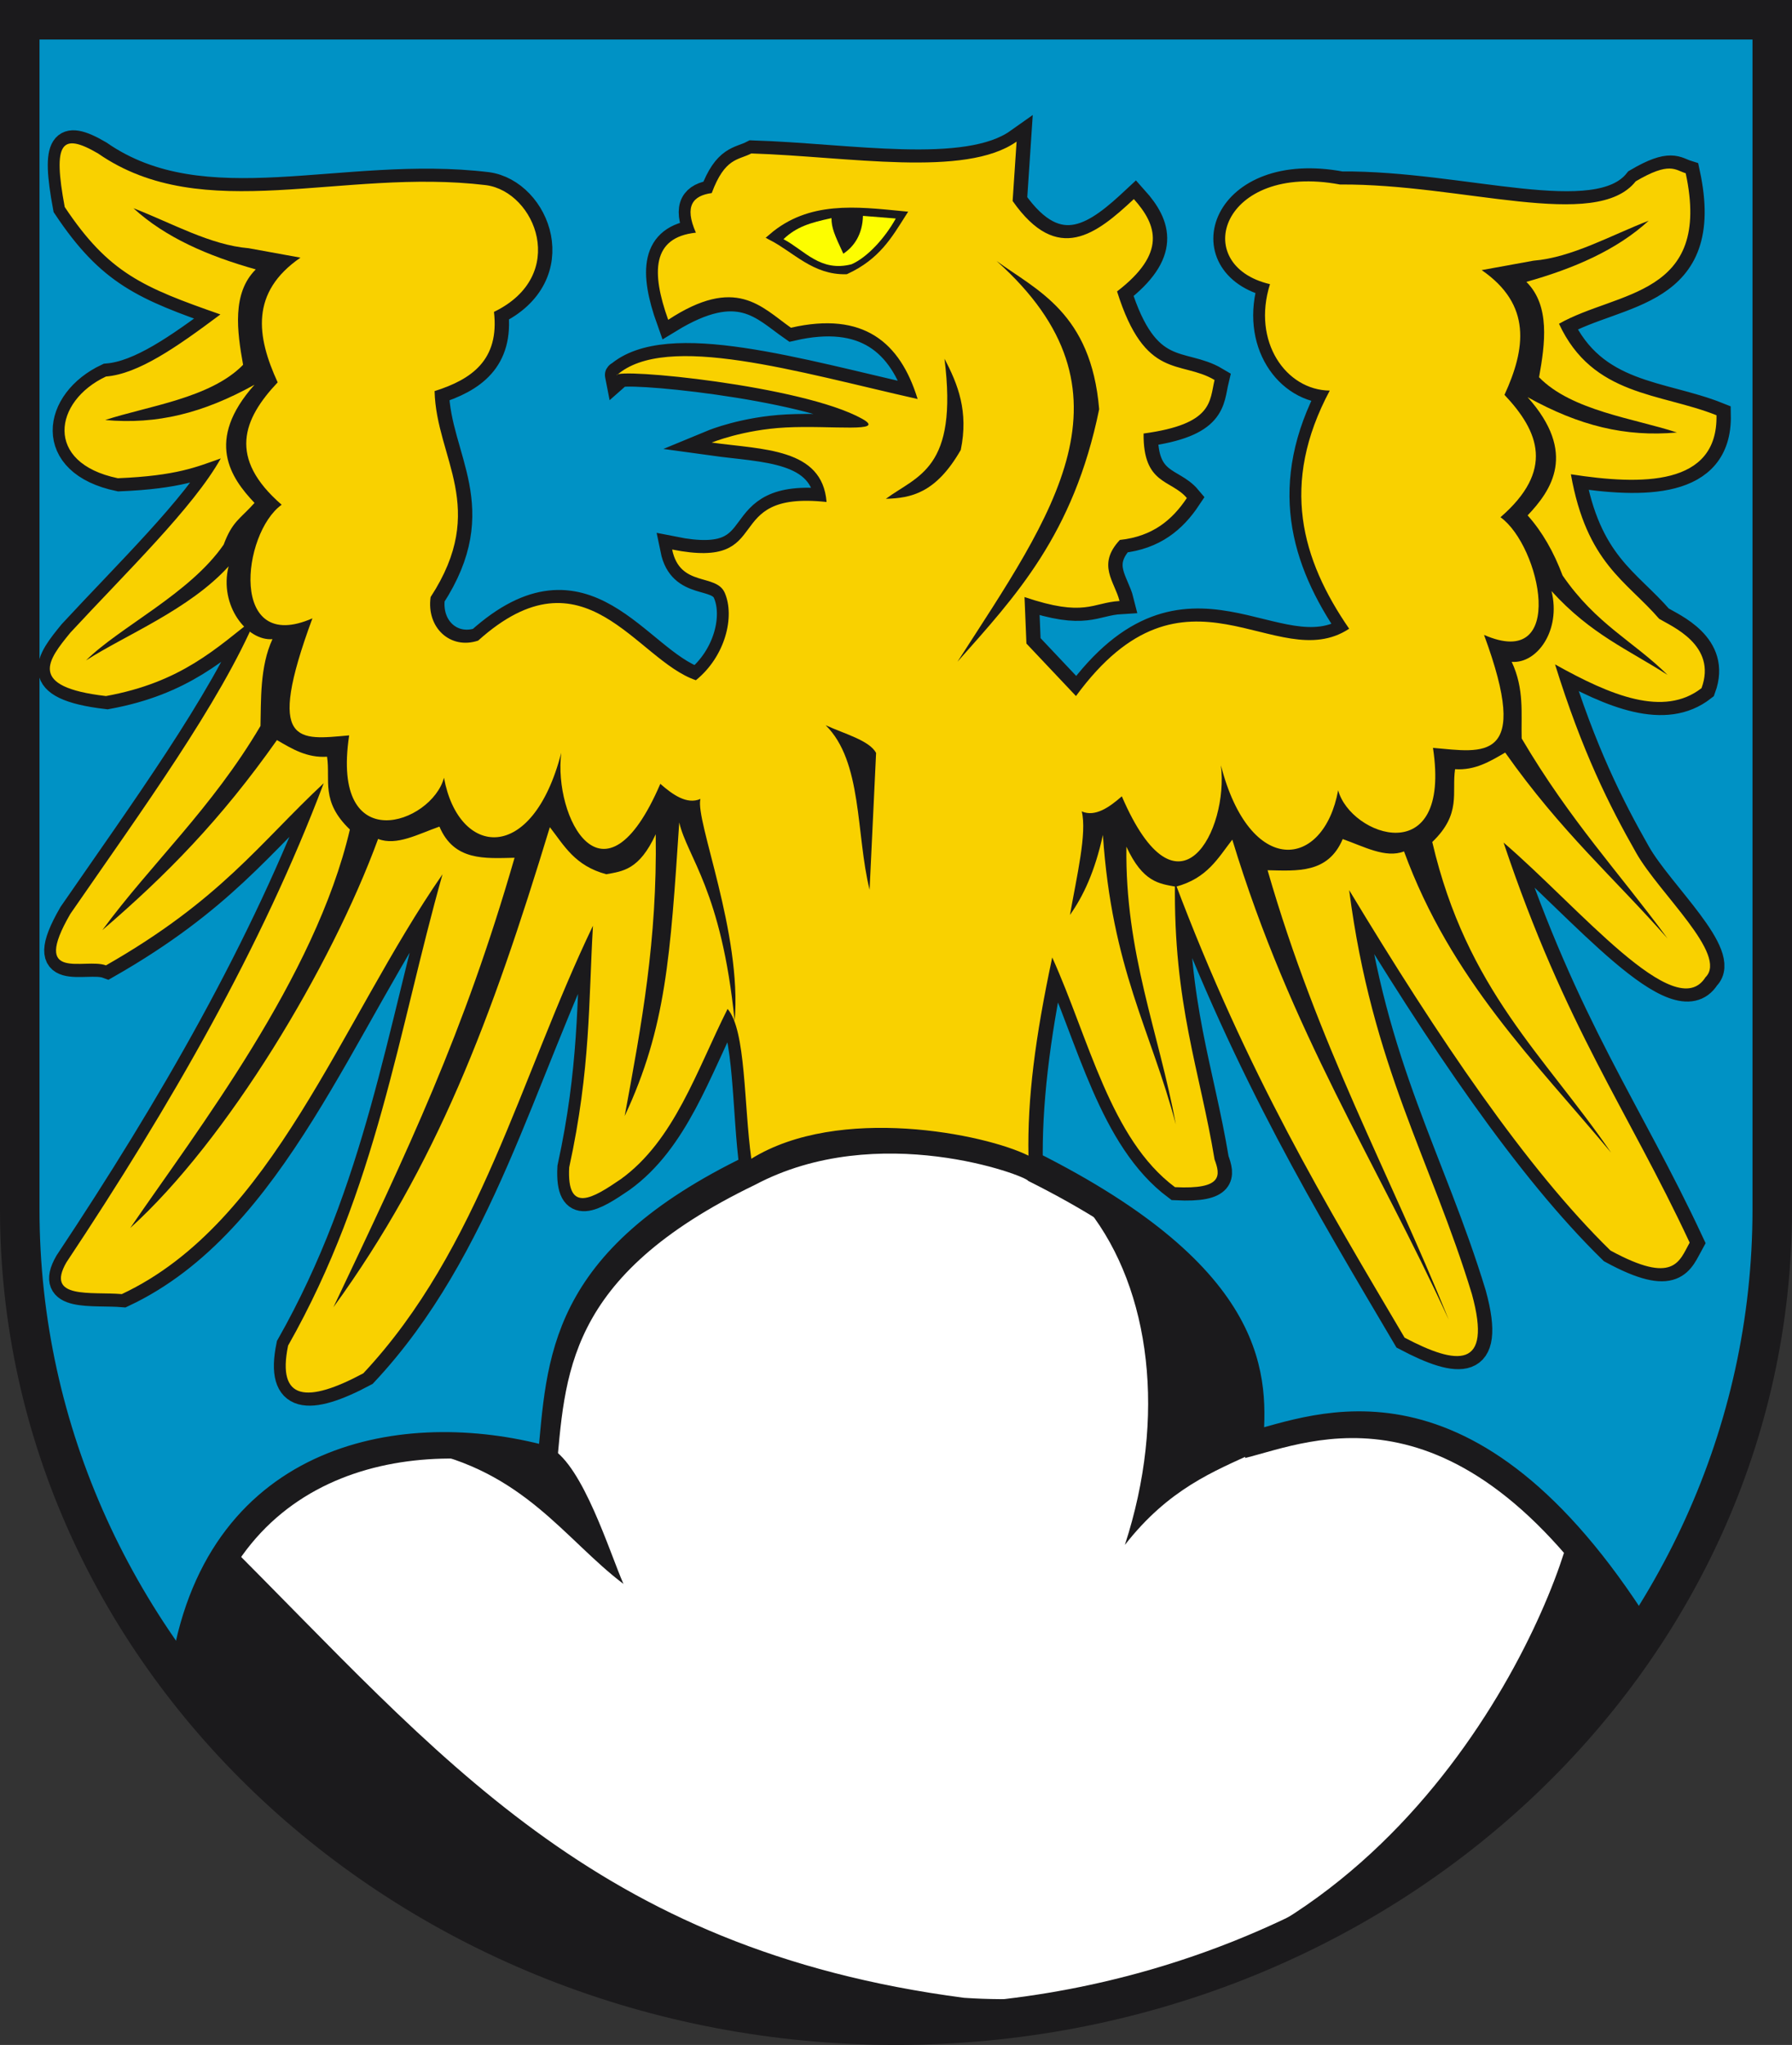 <?xml version="1.0" encoding="UTF-8" standalone="no"?>
<!-- Created with Inkscape (http://www.inkscape.org/) -->
<svg
   xmlns:svg="http://www.w3.org/2000/svg"
   xmlns="http://www.w3.org/2000/svg"
   version="1.0"
   width="136.096"
   height="155.253"
   id="svg2">
  <rect width="100%" height="100%" fill="#333333" stroke="none"/>
  <defs
     id="defs5">
    <clipPath
       id="clipPath4039">
      <path
         d="M -0.138,841.445 L 595.138,841.445 L 595.138,-0.445 L -0.138,-0.445 L -0.138,841.445 z"
         id="path4041" />
    </clipPath>
    <clipPath
       id="clipPath4045">
      <path
         d="M 0.03,841.95 L 595.29,841.95 L 595.29,0.03 L 0.03,0.03 L 0.03,841.95 z"
         id="path4047" />
    </clipPath>
  </defs>
  <path
     d="M 0.761,2.404 L 0.761,92.725 C 0.761,126.927 30.56,154.657 67.299,154.657 C 104.062,154.657 133.857,126.927 133.857,92.725 L 133.857,2.404 L 0.761,2.404 z"
     id="path245"
     style="fill:#0092c5;fill-opacity:1;stroke:none;stroke-width:10.746;stroke-linecap:butt;stroke-linejoin:bevel;stroke-miterlimit:4;stroke-dasharray:none;stroke-opacity:1" />
  <g
     transform="matrix(1.047,0,0,1.047,-303.416,-6.655)"
     id="g3568">
    <g
       transform="translate(5.44,18.715)"
       id="g3160">
      <path
         d="M 291.56,-1.228 C 299.198,4.07 309.232,-0.195 319.705,1.069 C 323.304,1.556 325.73,7.625 320.279,10.259 C 320.683,13.751 318.654,15.157 315.971,16.003 C 316.089,20.903 319.906,24.458 315.684,30.937 C 315.368,33.162 317.118,34.767 319.13,34.096 C 326.861,27.149 330.572,35.499 334.926,36.968 C 337.058,35.244 337.768,32.354 337.018,30.63 C 336.394,29.195 333.77,30.26 333.203,27.491 C 340.865,29.024 336.502,23.193 344.403,24.044 C 344.102,20.133 339.774,20.249 336.074,19.736 C 336.074,19.736 338.332,18.803 341.441,18.641 C 344.73,18.471 348.833,19.044 346.988,18.013 C 342.655,15.592 329.07,14.296 329.182,14.854 C 332.735,11.706 342.361,14.631 351.008,16.577 C 349.743,12.457 347.076,10.205 341.818,11.408 C 339.687,9.927 337.972,7.749 332.915,10.834 C 331.687,7.399 331.728,4.852 334.926,4.515 C 334.059,2.558 334.726,1.829 336.074,1.643 C 337.032,-0.934 337.989,-0.732 338.946,-1.228 C 345.938,-1.01 354.462,0.549 358.188,-2.09 L 357.901,2.218 C 361.17,6.878 363.986,4.606 366.693,2.079 C 368.38,3.963 369.074,6.011 365.476,8.776 C 367.516,15.282 370.088,13.734 372.548,15.198 C 372.178,16.736 372.469,18.395 367.4,19.079 C 367.361,22.809 369.392,22.397 370.537,23.757 C 369.485,25.337 368.058,26.544 365.678,26.796 C 363.988,28.609 365.306,29.819 365.655,31.224 C 363.676,31.34 363.146,32.423 358.762,30.937 L 358.901,34.309 L 362.496,38.117 C 370.445,27.255 377.012,36.738 382.312,33.234 C 378.86,28.224 377.281,22.746 380.904,15.967 C 377.738,15.935 375.251,12.429 376.568,8.249 C 370.675,6.868 373.047,-0.593 381.644,1.023 C 390.494,0.954 400.21,4.438 403.099,0.792 C 405.561,-0.658 405.951,-0.034 406.723,0.208 C 408.655,9.174 401.754,8.718 397.533,11.121 C 399.979,16.395 404.889,16.127 408.956,17.754 C 409.056,22.915 403.502,22.829 398.395,22.034 C 399.539,28.501 402.42,29.759 404.801,32.517 C 405.692,33.058 409.017,34.422 407.872,37.542 C 405.14,39.668 401.297,38.089 397.246,35.819 C 399.212,42.142 401.178,46.057 403.144,49.509 C 404.816,52.445 409.821,56.88 408.159,58.507 C 405.972,61.991 398.96,53.409 393.512,48.743 C 398.012,62.162 402.511,68.104 407.01,77.749 C 406.256,79.101 405.885,80.835 401.267,78.323 C 395.202,72.405 388.819,62.975 382.312,52.189 C 383.969,65.011 388.245,71.723 391.215,81.482 C 392.732,86.99 390.11,86.634 386.333,84.641 C 380.644,75 374.933,65.573 369.676,51.615 C 369.559,60.465 371.477,65.243 372.548,71.718 C 372.966,72.846 373.181,73.908 369.676,73.728 C 364.99,70.238 363.444,62.98 360.773,57.071 C 359.52,62.954 358.969,67.9 359.05,72.005 C 375.828,80.393 375.355,87.784 375.022,92.396 C 379.95,91.181 390.807,86.164 403.277,105.893 C 377.254,137.15 332.289,148.213 297.878,107.617 C 300.823,92.667 314.373,90.692 324.3,93.544 C 324.999,86.325 324.881,79.08 338.946,72.292 C 338.399,68.381 338.564,62.334 337.223,60.805 C 334.981,65.263 333.366,70.35 329.469,73.154 C 327.477,74.511 325.552,75.721 325.736,72.292 C 327.297,65.137 327.137,60.277 327.459,54.774 C 322.178,65.761 319.242,78.214 310.802,87.226 C 306.753,89.393 304.511,89.262 305.345,85.216 C 311.805,73.824 313.325,62.432 316.546,51.04 C 309.141,61.732 304.252,76.336 293.283,81.482 C 291.074,81.296 287.71,81.879 289.262,79.185 C 296.834,67.794 303.459,56.268 307.93,44.435 C 303.287,48.769 300.44,52.904 292.134,57.646 C 290.597,57.077 286.645,58.923 289.55,53.912 C 294.75,46.382 300.399,38.627 303.048,32.373 C 300.136,34.65 297.607,37.119 292.134,38.117 C 286.362,37.451 287.943,35.489 289.55,33.522 C 293.602,29.144 298.473,24.438 300.463,20.885 C 298.732,21.49 297.298,22.145 292.996,22.321 C 287.621,21.21 288.341,16.725 292.134,14.947 C 294.465,14.759 297.215,12.855 300.435,10.444 C 294.824,8.482 292.339,7.454 289.142,2.654 C 288.275,-1.999 288.871,-2.799 291.56,-1.228 z"
         id="path2384"
         style="fill:#1b1a1c;fill-opacity:1;fill-rule:evenodd;stroke:#1b1a1c;stroke-width:1.9;stroke-linecap:butt;stroke-linejoin:miter;stroke-miterlimit:4;stroke-dasharray:none;stroke-opacity:1" />
      <path
         d="M 358.935,73.271 C 375.469,81.537 375.003,88.82 374.674,93.364 C 379.53,92.168 390.229,87.223 402.517,106.665 C 376.874,137.465 332.566,148.367 298.657,108.363 C 301.559,93.632 314.911,91.685 324.693,94.496 C 325.381,87.383 325.266,80.243 339.126,73.554 C 348.031,68.829 358.828,72.909 358.935,73.271 z"
         id="path3156"
         style="fill:#ffffff;fill-rule:evenodd;stroke:none;stroke-width:0.985px;stroke-linecap:butt;stroke-linejoin:miter;stroke-opacity:1" />
    </g>
    <g
       transform="translate(149.251,-27.261)"
       id="g3386">
      <path
         d="M 147.657,44.745 C 155.296,50.044 165.33,45.779 175.802,47.043 C 179.401,47.53 181.827,53.599 176.376,56.233 C 176.781,59.725 174.751,61.131 172.068,61.977 C 172.187,66.877 176.004,70.432 171.781,76.911 C 171.465,79.136 173.215,80.741 175.228,80.07 C 182.958,73.122 186.669,81.473 191.023,82.942 C 193.155,81.218 193.865,78.327 193.116,76.604 C 192.491,75.168 189.867,76.233 189.3,73.464 C 196.962,74.997 192.599,69.166 200.5,70.018 C 200.2,66.107 195.871,66.223 192.172,65.71 C 192.172,65.71 194.43,64.777 197.539,64.615 C 200.828,64.444 204.93,65.018 203.085,63.987 C 198.752,61.566 185.168,60.27 185.279,60.828 C 188.832,57.68 198.459,60.605 207.106,62.551 C 205.841,58.43 203.173,56.179 197.916,57.382 C 195.753,55.856 193.927,53.588 189.013,56.807 C 187.784,53.372 187.825,50.826 191.023,50.489 C 190.156,48.532 190.824,47.802 192.172,47.617 C 193.129,45.04 194.086,45.242 195.044,44.745 C 202.035,44.964 210.559,46.523 214.285,43.884 L 213.998,48.192 C 217.267,52.852 220.083,50.579 222.791,48.053 C 224.477,49.936 225.172,51.985 221.573,54.749 C 223.613,61.256 226.185,59.708 228.645,61.171 C 228.275,62.71 228.567,64.369 223.497,65.053 C 223.458,68.782 225.489,68.37 226.635,69.731 C 225.582,71.311 224.155,72.517 221.775,72.77 C 220.085,74.582 221.403,75.793 221.752,77.198 C 219.773,77.314 219.243,78.397 214.86,76.911 L 214.998,80.283 L 218.593,84.09 C 226.542,73.228 233.109,82.711 238.409,79.208 C 234.957,74.198 233.378,68.719 237.001,61.94 C 233.835,61.908 231.348,58.402 232.666,54.223 C 226.772,52.842 229.144,45.381 237.741,46.997 C 246.591,46.927 256.307,50.411 259.196,46.765 C 261.659,45.316 262.048,45.94 262.821,46.181 C 264.752,55.147 257.852,54.692 253.63,57.094 C 256.077,62.369 260.986,62.101 265.054,63.728 C 265.153,68.889 259.599,68.802 254.492,68.008 C 255.637,74.474 258.517,75.733 260.898,78.491 C 261.789,79.032 265.114,80.395 263.969,83.516 C 261.237,85.642 257.394,84.063 253.343,81.793 C 255.309,88.115 257.275,92.031 259.241,95.483 C 260.913,98.419 265.919,102.853 264.256,104.481 C 262.07,107.965 255.057,99.383 249.61,94.716 C 254.109,108.136 258.608,114.078 263.108,123.723 C 262.354,125.075 261.982,126.809 257.364,124.297 C 251.3,118.378 244.916,108.949 238.409,98.163 C 240.067,110.984 244.343,117.697 247.312,127.456 C 248.829,132.964 246.207,132.608 242.43,130.615 C 236.741,120.974 231.03,111.546 225.773,97.588 C 225.656,106.438 227.575,111.216 228.645,117.692 C 229.063,118.82 229.279,119.881 225.773,119.702 C 221.087,116.212 219.541,108.953 216.87,103.045 C 215.617,108.928 215.067,113.312 215.147,117.417 C 211.987,115.839 201.405,113.702 195.044,117.642 C 194.497,113.73 194.662,108.308 193.321,106.778 C 191.078,111.237 189.463,116.323 185.566,119.128 C 183.574,120.485 181.649,121.695 181.833,118.266 C 183.394,111.111 183.234,106.25 183.556,100.747 C 178.275,111.735 175.34,124.187 166.899,133.2 C 162.851,135.367 160.609,135.236 161.442,131.19 C 167.902,119.798 169.423,108.406 172.643,97.014 C 165.238,107.705 160.35,122.31 149.38,127.456 C 147.172,127.269 143.807,127.853 145.36,125.159 C 152.932,113.768 159.556,102.242 164.027,90.409 C 159.384,94.743 156.537,98.878 148.232,103.619 C 146.694,103.051 142.742,104.897 145.647,99.886 C 150.848,92.355 156.496,84.601 159.145,78.347 C 156.233,80.624 153.704,83.093 148.232,84.09 C 142.46,83.425 144.04,81.463 145.647,79.495 C 149.699,75.117 154.57,70.412 156.56,66.859 C 154.83,67.464 153.395,68.118 149.093,68.295 C 143.719,67.184 144.439,62.699 148.232,60.92 C 150.562,60.732 153.313,58.828 156.532,56.418 C 150.921,54.455 148.436,53.428 145.239,48.627 C 144.372,43.975 144.969,43.175 147.657,44.745 z"
         id="path3166"
         style="fill:#f9d100;fill-opacity:1;fill-rule:evenodd;stroke:none;stroke-width:1px;stroke-linecap:butt;stroke-linejoin:miter;stroke-opacity:1" />
      <path
         d="M 196.525,50.808 C 199.281,48.432 202.646,48.851 205.99,49.177 C 205.031,50.681 204.16,52.217 201.914,53.253 C 199.632,53.311 198.268,51.718 196.525,50.808 z"
         id="path3172"
         style="fill:#1b1a1c;fill-opacity:1;fill-rule:evenodd;stroke:#1b1a1c;stroke-width:0.5;stroke-linecap:butt;stroke-linejoin:miter;stroke-miterlimit:4;stroke-dasharray:none;stroke-opacity:1" />
      <path
         d="M 197.377,50.961 C 198.319,50.062 199.308,49.768 200.858,49.435 C 200.856,50.144 201.084,50.655 201.717,52.013 C 202.511,51.49 203.109,50.596 203.14,49.271 L 205.522,49.462 C 204.724,50.899 203.453,52.281 202.313,52.78 C 200.044,53.364 198.915,51.772 197.377,50.961 z"
         id="path3356"
         style="opacity:0.99;fill:#ffff00;fill-opacity:1;fill-rule:nonzero;stroke:none;stroke-width:0.01;stroke-linecap:round;stroke-linejoin:round;stroke-miterlimit:4;stroke-dasharray:none;stroke-opacity:1" />
      <path
         d="M 260.137,49.62 C 257.823,51.743 254.725,53.082 251.263,54.057 C 252.996,55.774 252.624,58.533 252.183,60.974 C 254.547,63.404 259.139,63.972 262.185,64.979 C 258.431,65.315 255.108,64.494 251.354,62.419 C 254.968,66.466 253.075,69.178 251.354,70.99 C 252.413,72.175 253.249,73.639 253.89,75.348 C 256.336,78.901 259.056,80.129 261.502,82.556 C 258.658,80.724 255.932,79.612 253.088,76.479 C 253.793,79.336 252.03,81.759 250.2,81.609 C 251.127,83.598 250.874,85.351 250.922,87.164 C 254.449,93.145 257.976,96.869 261.502,101.669 C 257.583,97.222 253.815,93.979 249.727,88.188 C 248.632,88.824 247.552,89.489 246.092,89.394 C 245.837,91.099 246.575,92.625 244.437,94.673 C 246.945,105.419 252.579,110.145 257.407,117.199 C 251.873,110.564 245.793,104.648 242.389,95.355 C 241.044,95.88 239.463,94.991 237.941,94.461 C 236.877,96.969 234.65,96.765 232.491,96.72 C 236.178,109.494 241.245,118.468 245.632,129.315 C 240.362,117.803 234.196,108.53 229.932,94.502 C 228.897,95.829 228.124,97.305 225.836,97.915 C 224.641,97.695 223.447,97.606 222.252,95.014 C 222.139,102.707 224.601,108.469 225.836,115.151 C 224.017,108.289 221.196,103.861 220.546,94.161 C 219.96,96.832 219.117,98.603 218.157,99.963 C 218.646,97.173 219.404,94.007 219.01,92.454 C 219.979,92.882 221.019,92.153 221.918,91.36 C 226.029,100.91 229.686,93.768 229.105,89.112 C 231.211,97.264 236.561,96.661 237.611,90.918 C 238.499,94.253 245.85,96.83 244.489,87.847 C 248.143,88.167 251.644,88.998 248.192,79.655 C 254.256,82.311 252.279,73.2 249.386,71.123 C 253.303,67.729 252.194,64.916 249.675,62.249 C 251.211,58.906 251.67,55.717 248.021,53.204 L 251.775,52.521 C 254.563,52.291 257.35,50.7 260.137,49.62 z"
         id="path3358"
         style="fill:#1b1a1c;fill-opacity:1;fill-rule:evenodd;stroke:none;stroke-width:1px;stroke-linecap:butt;stroke-linejoin:miter;stroke-opacity:1" />
      <path
         d="M 150.224,48.716 C 152.538,50.839 155.635,52.178 159.098,53.153 C 157.364,54.869 157.737,57.628 158.178,60.07 C 155.814,62.5 151.222,63.067 148.176,64.075 C 151.93,64.411 155.253,63.59 159.007,61.515 C 155.393,65.562 157.286,68.273 159.007,70.085 C 157.948,71.271 157.408,71.401 156.768,73.111 C 154.321,76.664 149.231,79.077 146.785,81.504 C 149.629,79.672 154.281,77.819 157.125,74.686 C 156.42,77.542 158.479,80.114 160.309,79.964 C 159.382,81.953 159.487,84.446 159.439,86.259 C 155.912,92.24 151.496,96.261 147.97,101.061 C 152.63,97.058 156.546,93.075 160.633,87.283 C 161.728,87.919 162.809,88.584 164.269,88.489 C 164.524,90.195 163.786,91.72 165.924,93.768 C 163.416,104.515 154.82,115.609 149.992,122.663 C 157.007,116.325 164.568,103.744 167.971,94.451 C 169.317,94.976 170.898,94.087 172.42,93.557 C 173.484,96.064 175.711,95.861 177.869,95.816 C 174.183,108.589 170.152,116.971 164.729,128.411 C 172.221,118.083 176.165,107.625 180.429,93.598 C 181.463,94.924 182.237,96.4 184.525,97.011 C 185.719,96.79 186.914,96.702 188.109,94.11 C 188.222,101.803 187.093,107.861 185.858,114.543 C 188.862,108.125 189.165,102.957 189.815,93.256 C 190.401,95.786 192.873,98.153 193.834,107.649 C 194.381,101.304 190.956,93.102 191.351,91.55 C 190.381,91.978 189.341,91.248 188.443,90.455 C 184.332,100.005 180.675,92.863 181.256,88.207 C 179.15,96.36 173.8,95.756 172.75,90.014 C 171.862,93.349 164.511,95.925 165.872,86.942 C 162.217,87.263 159.754,87.798 163.206,78.455 C 157.142,81.11 158.081,72.295 160.975,70.218 C 157.058,66.824 158.166,64.011 160.686,61.344 C 159.15,58.002 158.691,54.812 162.34,52.3 L 158.586,51.617 C 155.798,51.387 153.011,49.795 150.224,48.716 z"
         id="path3360"
         style="fill:#1b1a1c;fill-opacity:1;fill-rule:evenodd;stroke:none;stroke-width:1px;stroke-linecap:butt;stroke-linejoin:miter;stroke-opacity:1" />
      <path
         d="M 200.433,86.205 C 203.115,88.832 202.624,94.103 203.622,98.134 L 204.094,88.213 C 203.6,87.301 201.787,86.829 200.433,86.205 z"
         id="path3362"
         style="fill:#1b1a1c;fill-opacity:1;fill-rule:evenodd;stroke:none;stroke-width:1px;stroke-linecap:butt;stroke-linejoin:miter;stroke-opacity:1" />
      <path
         d="M 212.834,52.543 C 223.476,62.046 216.901,70.879 210,81.599 C 214.198,76.863 218.412,72.403 220.275,63.291 C 219.691,56.287 215.729,54.661 212.834,52.543 z"
         id="path3364"
         style="fill:#1b1a1c;fill-opacity:1;fill-rule:evenodd;stroke:none;stroke-width:1px;stroke-linecap:butt;stroke-linejoin:miter;stroke-opacity:1" />
      <path
         d="M 209.055,59.63 C 210.061,67.642 207.102,68.086 204.803,69.788 C 206.614,69.735 208.425,69.396 210.236,66.244 C 210.813,63.457 210.032,61.485 209.055,59.63 z"
         id="path3366"
         style="fill:#1b1a1c;fill-opacity:1;fill-rule:evenodd;stroke:none;stroke-width:1px;stroke-linecap:butt;stroke-linejoin:miter;stroke-opacity:1" />
    </g>
  </g>
  <path
     d="M 1.5,1.5 L 1.5,91.821 C 1.5,126.023 31.299,153.753 68.038,153.753 C 104.801,153.753 134.596,126.023 134.596,91.821 L 134.596,1.5 L 1.5,1.5 z"
     id="path3349"
     style="fill:none;fill-opacity:1;stroke:#1b1a1c;stroke-width:3;stroke-linecap:butt;stroke-linejoin:miter;stroke-miterlimit:4;stroke-dasharray:none;stroke-opacity:1" />
  <path
     d="M 95.291,110.275 C 92.21,111.695 88.76,113.022 85.429,117.295 C 88.593,107.599 87.409,97.947 82.686,91.894 C 88.143,93.338 96.424,103.49 95.291,110.275 z"
     id="path3582"
     style="fill:#1b1a1c;fill-opacity:1;fill-rule:evenodd;stroke:none;stroke-width:1px;stroke-linecap:butt;stroke-linejoin:miter;stroke-opacity:1" />
  <path
     d="M 31.723,110.072 C 39.787,111.647 42.885,116.877 47.349,120.252 C 46.315,117.899 44.288,111.302 41.839,109.939 L 31.723,110.072 z"
     id="path3584"
     style="fill:#1b1a1c;fill-opacity:1;fill-rule:evenodd;stroke:none;stroke-width:1px;stroke-linecap:butt;stroke-linejoin:miter;stroke-opacity:1" />
  <path
     d="M 17.033,116.925 C 33.337,133.143 44.991,147.989 73.229,151.677 C 102.917,153.649 116.418,126.342 119.072,116.925 L 124.248,124.319 C 112.534,142.725 93.341,149.498 72.859,154.265 C 45.311,155.731 28.327,143.115 13.336,129.125 L 17.033,116.925 z"
     id="path3586"
     style="fill:#1b1a1c;fill-opacity:1;fill-rule:evenodd;stroke:none;stroke-width:1px;stroke-linecap:butt;stroke-linejoin:miter;stroke-opacity:1" />
</svg>
